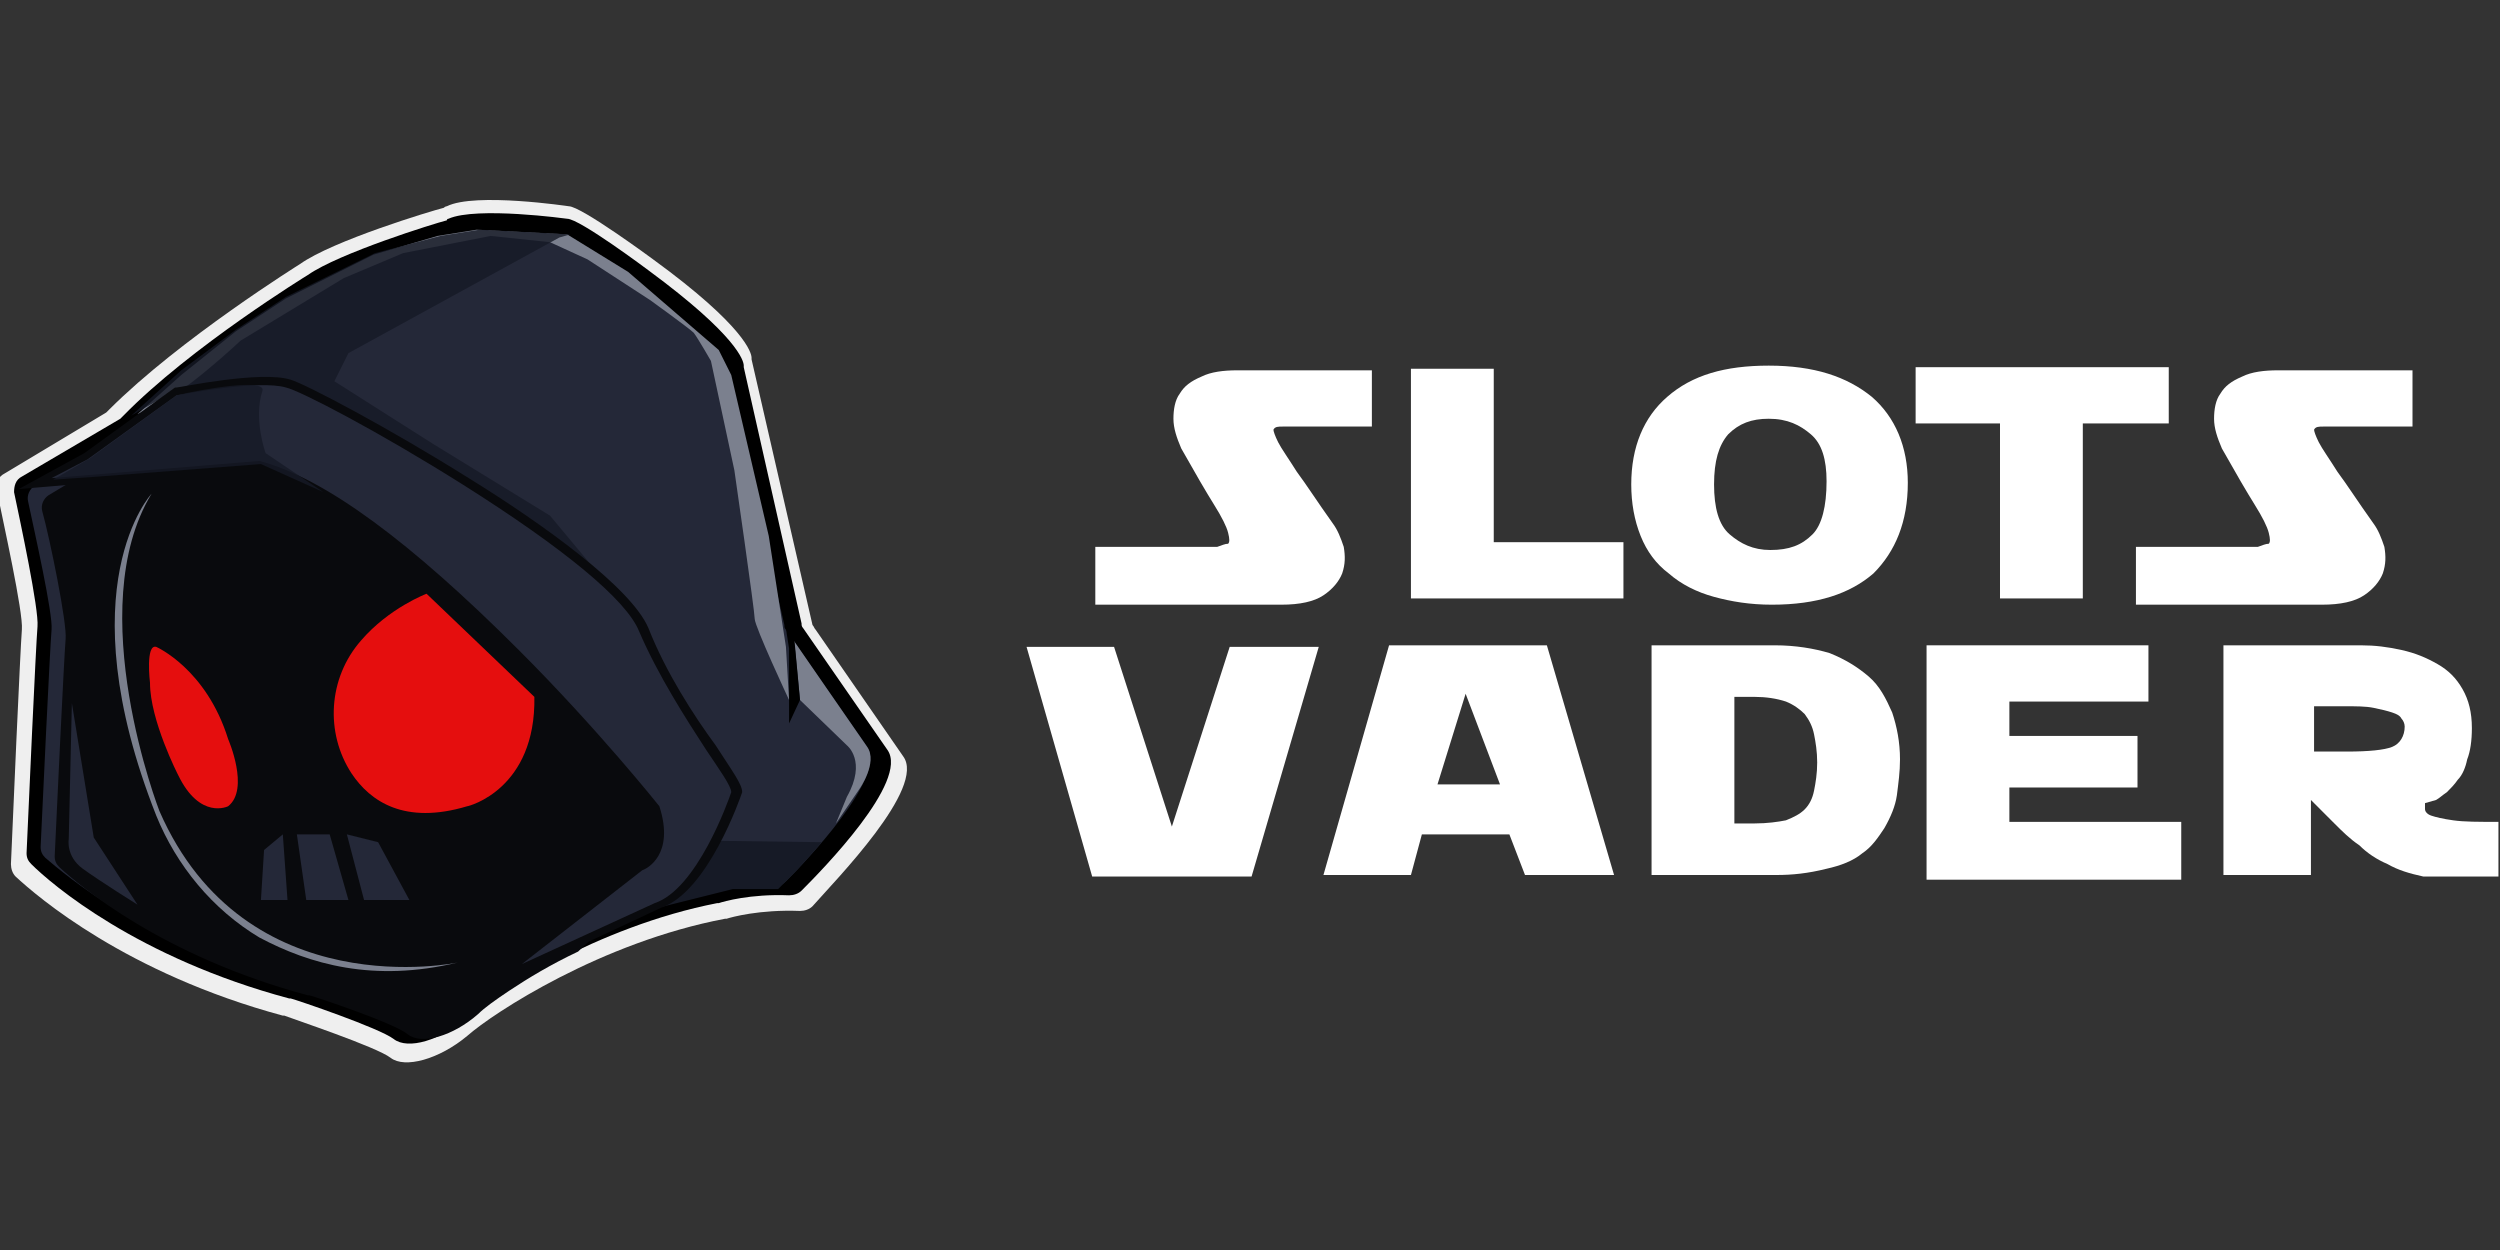 <?xml version="1.0" encoding="utf-8"?>
<!-- Generator: Adobe Illustrator 26.0.1, SVG Export Plug-In . SVG Version: 6.00 Build 0)  -->
<svg version="1.1" id="Layer_1" xmlns="http://www.w3.org/2000/svg" xmlns:xlink="http://www.w3.org/1999/xlink" x="0px" y="0px"
	 viewBox="0 0 160 80" style="enable-background:new 0 0 160 80;" xml:space="preserve">
<rect x="0" y="0" width="160" height="80" fill="#333333" stroke="none"/>
<style type="text/css">
	.st0{fill:#EFEFEF;}
	.st1{fill:#242838;}
	.st2{fill:#090A0D;}
	.st3{fill:#7B808E;}
	.st4{fill:#E50E0E;}
	.st5{fill:#161A26;}
	.st6{opacity:0.8;fill:#161A26;enable-background:new    ;}
	.st7{fill:#FFFFFF;}
</style>
<path class="st0" d="M57.8,48.4l-5.6-8.1c-0.1-0.1-0.1-0.2-0.2-0.3l-3.9-17c0,0,0-0.1,0-0.1c0-0.3-0.4-2-6.3-6.3
	c0,0-4.6-3.4-5.4-3.4c0,0-6-0.9-7.8,0c0,0-0.1,0-0.2,0.1c-0.8,0.2-7.1,2.1-9.2,3.6c0,0-7.7,4.8-12.2,9.3c-0.1,0.1-0.1,0.1-0.2,0.2
	l-6.5,3.9c-0.4,0.2-0.6,0.6-0.5,1.1c0.4,2,1.7,7.8,1.6,8.9c-0.1,1.2-0.6,12.6-0.7,15c0,0.3,0.1,0.6,0.3,0.8
	c1.4,1.3,7.1,6.2,17.1,8.9c0,0,0,0,0.1,0c0.5,0.2,5.9,2,6.8,2.7c0.9,0.7,3.1,0.1,4.9-1.4c1.7-1.5,8.6-6,16.5-7.5c0,0,0.1,0,0.1,0
	c0.3-0.1,2.1-0.6,4.7-0.5c0.3,0,0.6-0.1,0.8-0.3C53.5,56.3,59.3,50.4,57.8,48.4L57.8,48.4z"/>
<path d="M56.8,48l-5.4-7.8c-0.1-0.1-0.1-0.2-0.1-0.3l-3.7-16.4c0,0,0-0.1,0-0.1c0-0.3-0.4-1.9-6.1-6.1c0,0-4.4-3.3-5.2-3.3
	c0,0-5.8-0.8-7.6,0c0,0-0.1,0-0.1,0.1c-0.8,0.2-6.9,2.1-8.9,3.5c0,0-7.5,4.6-11.8,9c-0.1,0.1-0.1,0.1-0.2,0.2l-6.3,3.7
	c-0.4,0.2-0.5,0.6-0.5,1c0.4,1.9,1.6,7.5,1.5,8.6c-0.1,1.1-0.6,12.2-0.7,14.5c0,0.3,0.1,0.5,0.3,0.7c1.3,1.3,6.8,6,16.5,8.6
	c0,0,0,0,0.1,0c0.4,0.1,5.7,1.9,6.6,2.6c0.9,0.7,3,0.1,4.7-1.4c1.6-1.4,8.3-5.8,16-7.3c0,0,0.1,0,0.1,0c0.3-0.1,2-0.6,4.5-0.5
	c0.3,0,0.6-0.1,0.8-0.3C52.6,55.7,58.2,50,56.8,48L56.8,48z"/>
<path class="st1" d="M55.5,47.8l-5.2-7.5c-0.1-0.1-0.1-0.2-0.1-0.3l-3.6-15.8c0,0,0-0.1,0-0.1c0-0.3-0.4-1.8-5.8-5.8
	c0,0-4.3-3.1-5-3.1c0,0-5.6-0.8-7.3,0c0,0-0.1,0-0.1,0.1c-0.7,0.2-6.6,2-8.6,3.3c0,0-7.2,4.4-11.3,8.7c-0.1,0.1-0.1,0.1-0.2,0.2
	l-6.1,3.6c-0.3,0.2-0.5,0.6-0.4,1c0.4,1.9,1.6,7.2,1.5,8.2c-0.1,1.1-0.6,11.7-0.7,13.9c0,0.3,0.1,0.5,0.3,0.7
	C4.2,56,9.4,60.5,18.8,63c0,0,0,0,0.1,0c0.4,0.1,5.5,1.8,6.3,2.5c0.8,0.7,2.9,0.1,4.5-1.3c1.6-1.4,8-5.5,15.4-7c0,0,0.1,0,0.1,0
	c0.3-0.1,1.9-0.5,4.4-0.5c0.3,0,0.5-0.1,0.7-0.3C51.5,55.2,56.8,49.7,55.5,47.8L55.5,47.8z"/>
<path class="st2" d="M44.3,52.3c-0.1,1.2-2.3,3.8-2.3,3.8L37,60.9c-1.7,0.8-3.2,1.7-4.4,2.5c-0.9,0.6-1.6,1.1-2,1.5
	c-1.6,1.4-3.6,2-4.5,1.3c-0.8-0.7-5.9-2.4-6.3-2.5c0,0,0,0-0.1,0c-9.3-2.5-14.6-7-15.9-8.2c-0.2-0.2-0.3-0.4-0.3-0.7
	c0.1-2.2,0.6-12.8,0.7-13.9c0.1-1-1-6.4-1.5-8.2c-0.1-0.4,0.1-0.8,0.4-1l2-1.2h0l9.1-4.2l5.7,1.5l6,3.7l8,5.9l7.1,8L44.3,52.3z"/>
<path class="st3" d="M50.5,44.8c0,0-2.2-4.7-2.2-5.2c0-0.5-1.3-9.5-1.3-9.5l-1.5-7c0,0-0.8-1.4-1.1-1.8c-0.3-0.3-2.8-2.1-2.8-2.1
	l-4-2.6l-2.4-1.1l-3.8-0.4l-5.6,1.1L22,17.8l-6.6,4c0,0-3.6,3.4-5.8,4.4l-0.8,0.3l2.8-2.5l3.5-2.8l3.2-2.1l5.6-2.8l4.1-1.2l2.5-0.4
	l5.8,0.3l3.9,2.4l5.8,5l0.8,1.6l2.4,10.3l1.1,7.1L50.5,44.8L50.5,44.8z"/>
<path class="st4" d="M34.2,44.6L27.3,38c0,0-2.4,0.9-4.2,3c-2.1,2.4-2.3,5.9-0.6,8.5c1.2,1.8,3.4,3.3,7.4,2.1
	C30,51.6,34.3,50.5,34.2,44.6z"/>
<path class="st4" d="M10,41.4c0,0,3.2,1.4,4.6,5.9c0,0,1.4,3.2,0,4.3c0,0-1.8,0.9-3.2-2c0,0-1.8-3.5-1.8-5.9
	C9.6,43.7,9.3,41.2,10,41.4z"/>
<path class="st1" d="M26.2,57.6l-2-3.7l-2-0.5l1.1,4.2H26.2z"/>
<path class="st5" d="M45,53.8l7.6,0.1L51,55.7l-1.2,1.2h-2.9l-4.8,1.2l2.3-3.2L45,53.8z"/>
<path class="st1" d="M22.3,57.6h-2.7L19,53.4h2.1L22.3,57.6z"/>
<path class="st1" d="M18.4,57.6h-1.7l0.2-3.2l1.2-1L18.4,57.6z"/>
<path class="st6" d="M39.7,38.4L35.2,33l-7.5-4.6l-6.3-4l0.9-1.8l13.5-7.4l0.7-0.2l-5.8-0.3l-2.5,0.4L24,16.2L18.3,19l-3.2,2.1
	l-3.5,2.6l-3.2,2.9l2.8-1.6l3.1-0.5l2-0.3l2.4,0.4l2.5,1.1l7.9,4.6L39.7,38.4z"/>
<path class="st1" d="M5.5,29.2l5.7-4.1c0,0,5.3-1.1,7.1-0.5c1.8,0.5,20.8,10.9,22.7,15.8c2,4.9,5.9,9.5,5.9,10.5
	c0,0-2.1,6.3-5.1,7.2l-10.3,4.8l9.3-7.3c0,0,2-0.7,1.2-3.8c0,0-15.5-19.3-25.5-22L2.2,30.9L5.5,29.2z"/>
<path class="st2" d="M29.9,63.9l10.9-8.5l0,0c0.1,0,1.8-0.7,1-3.5c-0.4-0.5-4.1-5.1-9-9.9C28.3,37.3,21.7,31.4,16.6,30L1.2,31.3
	L5.4,29l5.8-4.2l0.1,0c0.2,0,5.4-1.1,7.3-0.5c1,0.3,6.3,3.1,11.4,6.3c4.7,2.9,10.4,7,11.5,9.6c1.1,2.8,2.9,5.6,4.3,7.5
	c1.1,1.7,1.7,2.5,1.7,3v0l0,0c-0.1,0.3-2.2,6.4-5.2,7.4L29.9,63.9L29.9,63.9z M41.1,55.7l-7.7,6l8.5-3.9l0,0
	c2.7-0.9,4.7-6.5,4.9-7.1c0-0.4-0.8-1.5-1.6-2.7c-1.3-2-3.1-4.8-4.3-7.6c-0.8-2-4.8-5.3-11.3-9.4c-5.4-3.4-10.4-6-11.3-6.2
	c-1.7-0.5-6.4,0.4-7,0.5l-5.7,4.1l-2.3,1.2l13.3-1.1l0,0c4.2,1.1,9.7,5.2,16.6,12.1c5.1,5.1,9,10,9,10l0,0l0,0
	C43.2,54.7,41.4,55.6,41.1,55.7L41.1,55.7z"/>
<path class="st3" d="M50.9,41.7l0.3,3.1l3,2.9c0,0,1.3,1,0,3.3l-0.7,1.7l1.5-2.2c0,0,1.2-1.7,0.5-2.7c-0.7-1-4.7-6.8-4.7-6.8
	L50.9,41.7z"/>
<path d="M50.2,39.6l0.3,1.9v4.8l0.7-1.5l-0.4-4.3L50.2,39.6z"/>
<path class="st3" d="M29.3,61.6c0,0-13.6,2.9-19.1-9.7c0,0-5-12.9-0.5-20.3c0,0-5.5,5.9,0.3,20.6c1.3,3.2,3.6,6,6.6,7.8
	C19.8,61.7,23.9,62.9,29.3,61.6z"/>
<path class="st6" d="M11.3,25.3l-2.2,1.6l-3.3,2.4l-2.4,1.4l2.9-0.2l10.4-0.8l4,1.8L17,29c0,0-0.8-2.2-0.2-4
	C17,24.2,13,24.9,11.3,25.3z"/>
<path class="st1" d="M4.6,45l-0.2,8.7c0,0-0.2,1.1,0.9,1.9c1.1,0.8,3.5,2.3,3.5,2.3l-2.8-4.3L4.6,45z"/>
<path class="st7" d="M70.1,38.5V35h7.8c0.3-0.1,0.5-0.2,0.7-0.2c0.1-0.1,0.1-0.3,0-0.7c-0.1-0.4-0.4-1-0.9-1.8
	c-0.5-0.8-1.2-2-2.1-3.6c-0.3-0.7-0.5-1.3-0.5-1.9c0-0.6,0.1-1.2,0.4-1.6c0.3-0.5,0.7-0.8,1.4-1.1c0.6-0.3,1.4-0.4,2.3-0.4l8.6,0
	v3.6h-5.7c-0.3,0-0.5,0-0.6,0.2c0,0.1,0.1,0.4,0.3,0.8c0.2,0.4,0.7,1.1,1.2,1.9c0.6,0.8,1.3,1.9,2.3,3.3c0.3,0.4,0.5,0.9,0.7,1.5
	c0.1,0.6,0.1,1.1-0.1,1.7c-0.2,0.5-0.6,1-1.2,1.4c-0.6,0.4-1.5,0.6-2.7,0.6H70.1z"/>
<path class="st7" d="M90.3,38.4V23.6h5.3v11.1h8.3v3.6H90.3z"/>
<path class="st7" d="M104.4,31c0-2.4,0.8-4.3,2.3-5.6c1.6-1.4,3.7-2,6.5-2c2.9,0,5,0.7,6.6,2c1.5,1.3,2.3,3.2,2.3,5.5
	c0,2.5-0.8,4.4-2.2,5.8c-1.5,1.3-3.6,2-6.5,2c-1.4,0-2.6-0.2-3.7-0.5c-1.1-0.3-2.1-0.8-2.9-1.5c-0.8-0.6-1.4-1.4-1.8-2.4
	C104.6,33.3,104.4,32.2,104.4,31z M109.7,31c0,1.5,0.3,2.6,1,3.2c0.7,0.6,1.5,1,2.6,1c1.2,0,2-0.3,2.7-1c0.6-0.6,0.9-1.8,0.9-3.4
	c0-1.4-0.3-2.4-1-3c-0.7-0.6-1.5-1-2.7-1c-1.1,0-1.9,0.3-2.6,1C110,28.5,109.7,29.5,109.7,31z"/>
<path class="st7" d="M122.6,27.1v-3.6h16.2v3.6h-5.5v11.2H128V27.1H122.6z"/>
<path class="st7" d="M136.7,38.5V35h7.8c0.3-0.1,0.5-0.2,0.7-0.2c0.1-0.1,0.1-0.3,0-0.7c-0.1-0.4-0.4-1-0.9-1.8
	c-0.5-0.8-1.2-2-2.1-3.6c-0.3-0.7-0.5-1.3-0.5-1.9c0-0.6,0.1-1.2,0.4-1.6c0.3-0.5,0.7-0.8,1.4-1.1c0.6-0.3,1.4-0.4,2.3-0.4l8.6,0
	v3.6h-5.7c-0.3,0-0.5,0-0.6,0.2c0,0.1,0.1,0.4,0.3,0.8c0.2,0.4,0.7,1.1,1.2,1.9c0.6,0.8,1.3,1.9,2.3,3.3c0.3,0.4,0.5,0.9,0.7,1.5
	c0.1,0.6,0.1,1.1-0.1,1.7c-0.2,0.5-0.6,1-1.2,1.4c-0.6,0.4-1.5,0.6-2.7,0.6H136.7z"/>
<path class="st7" d="M78.7,41.4h5.7l-4.3,14.7H69.9l-4.2-14.7h5.6l3.7,11.5L78.7,41.4z"/>
<path class="st7" d="M97.6,56l-1-2.6h-5.6L90.3,56h-5.6l4.2-14.7H99l4.3,14.7H97.6z M92,50.2h4l-2.2-5.8L92,50.2z"/>
<path class="st7" d="M105.7,56V41.3h7.9c1.3,0,2.5,0.2,3.5,0.5c1,0.4,1.8,0.9,2.5,1.5c0.7,0.6,1.1,1.4,1.5,2.3
	c0.3,0.9,0.5,1.9,0.5,3c0,0.8-0.1,1.5-0.2,2.3c-0.1,0.7-0.4,1.4-0.8,2.1c-0.4,0.6-0.8,1.2-1.4,1.6c-0.6,0.5-1.4,0.8-2.3,1
	c-1.2,0.3-2.2,0.4-3.2,0.4H105.7z M112.3,44.6h-1.3v8.1h1.3c0.8,0,1.5-0.1,2-0.2c0.5-0.2,0.9-0.4,1.2-0.7c0.3-0.3,0.5-0.7,0.6-1.2
	c0.1-0.5,0.2-1.1,0.2-1.8c0-0.7-0.1-1.3-0.2-1.8c-0.1-0.5-0.3-0.9-0.6-1.3c-0.3-0.3-0.7-0.6-1.2-0.8C113.7,44.7,113,44.6,112.3,44.6
	z"/>
<path class="st7" d="M123.3,56.2V41.3h14.2v3.6h-8.9v2.2h8.2v3.3h-8.2v2.2h11v3.7H123.3z"/>
<path class="st7" d="M148,56h-5.7V41.3h8.8c0.9,0,1.7,0.1,2.6,0.3c0.9,0.2,1.6,0.5,2.3,0.9c0.7,0.4,1.2,0.9,1.6,1.6
	c0.4,0.7,0.6,1.5,0.6,2.5c0,0.8-0.1,1.5-0.3,2c-0.1,0.5-0.3,1-0.6,1.3c-0.2,0.3-0.5,0.6-0.7,0.8c-0.3,0.2-0.5,0.4-0.7,0.5l-0.7,0.2
	c0,0.1,0,0.2,0,0.4c0,0.1,0.1,0.3,0.4,0.4s0.7,0.2,1.4,0.3c0.7,0.1,1.6,0.1,2.9,0.1v3.5h-4.8c-0.9-0.2-1.6-0.4-2.3-0.8
	c-0.7-0.3-1.3-0.7-1.8-1.2c-0.6-0.4-1.1-0.9-1.6-1.4c-0.5-0.5-1-1-1.5-1.5V56z M148.1,45.2v2.9h2.1c1.4,0,2.4-0.1,2.9-0.3
	c0.5-0.2,0.8-0.7,0.8-1.3c0-0.2-0.1-0.4-0.2-0.5c-0.1-0.2-0.3-0.3-0.6-0.4c-0.3-0.1-0.7-0.2-1.2-0.3c-0.5-0.1-1.1-0.1-1.9-0.1H148.1
	z"/>
</svg>
